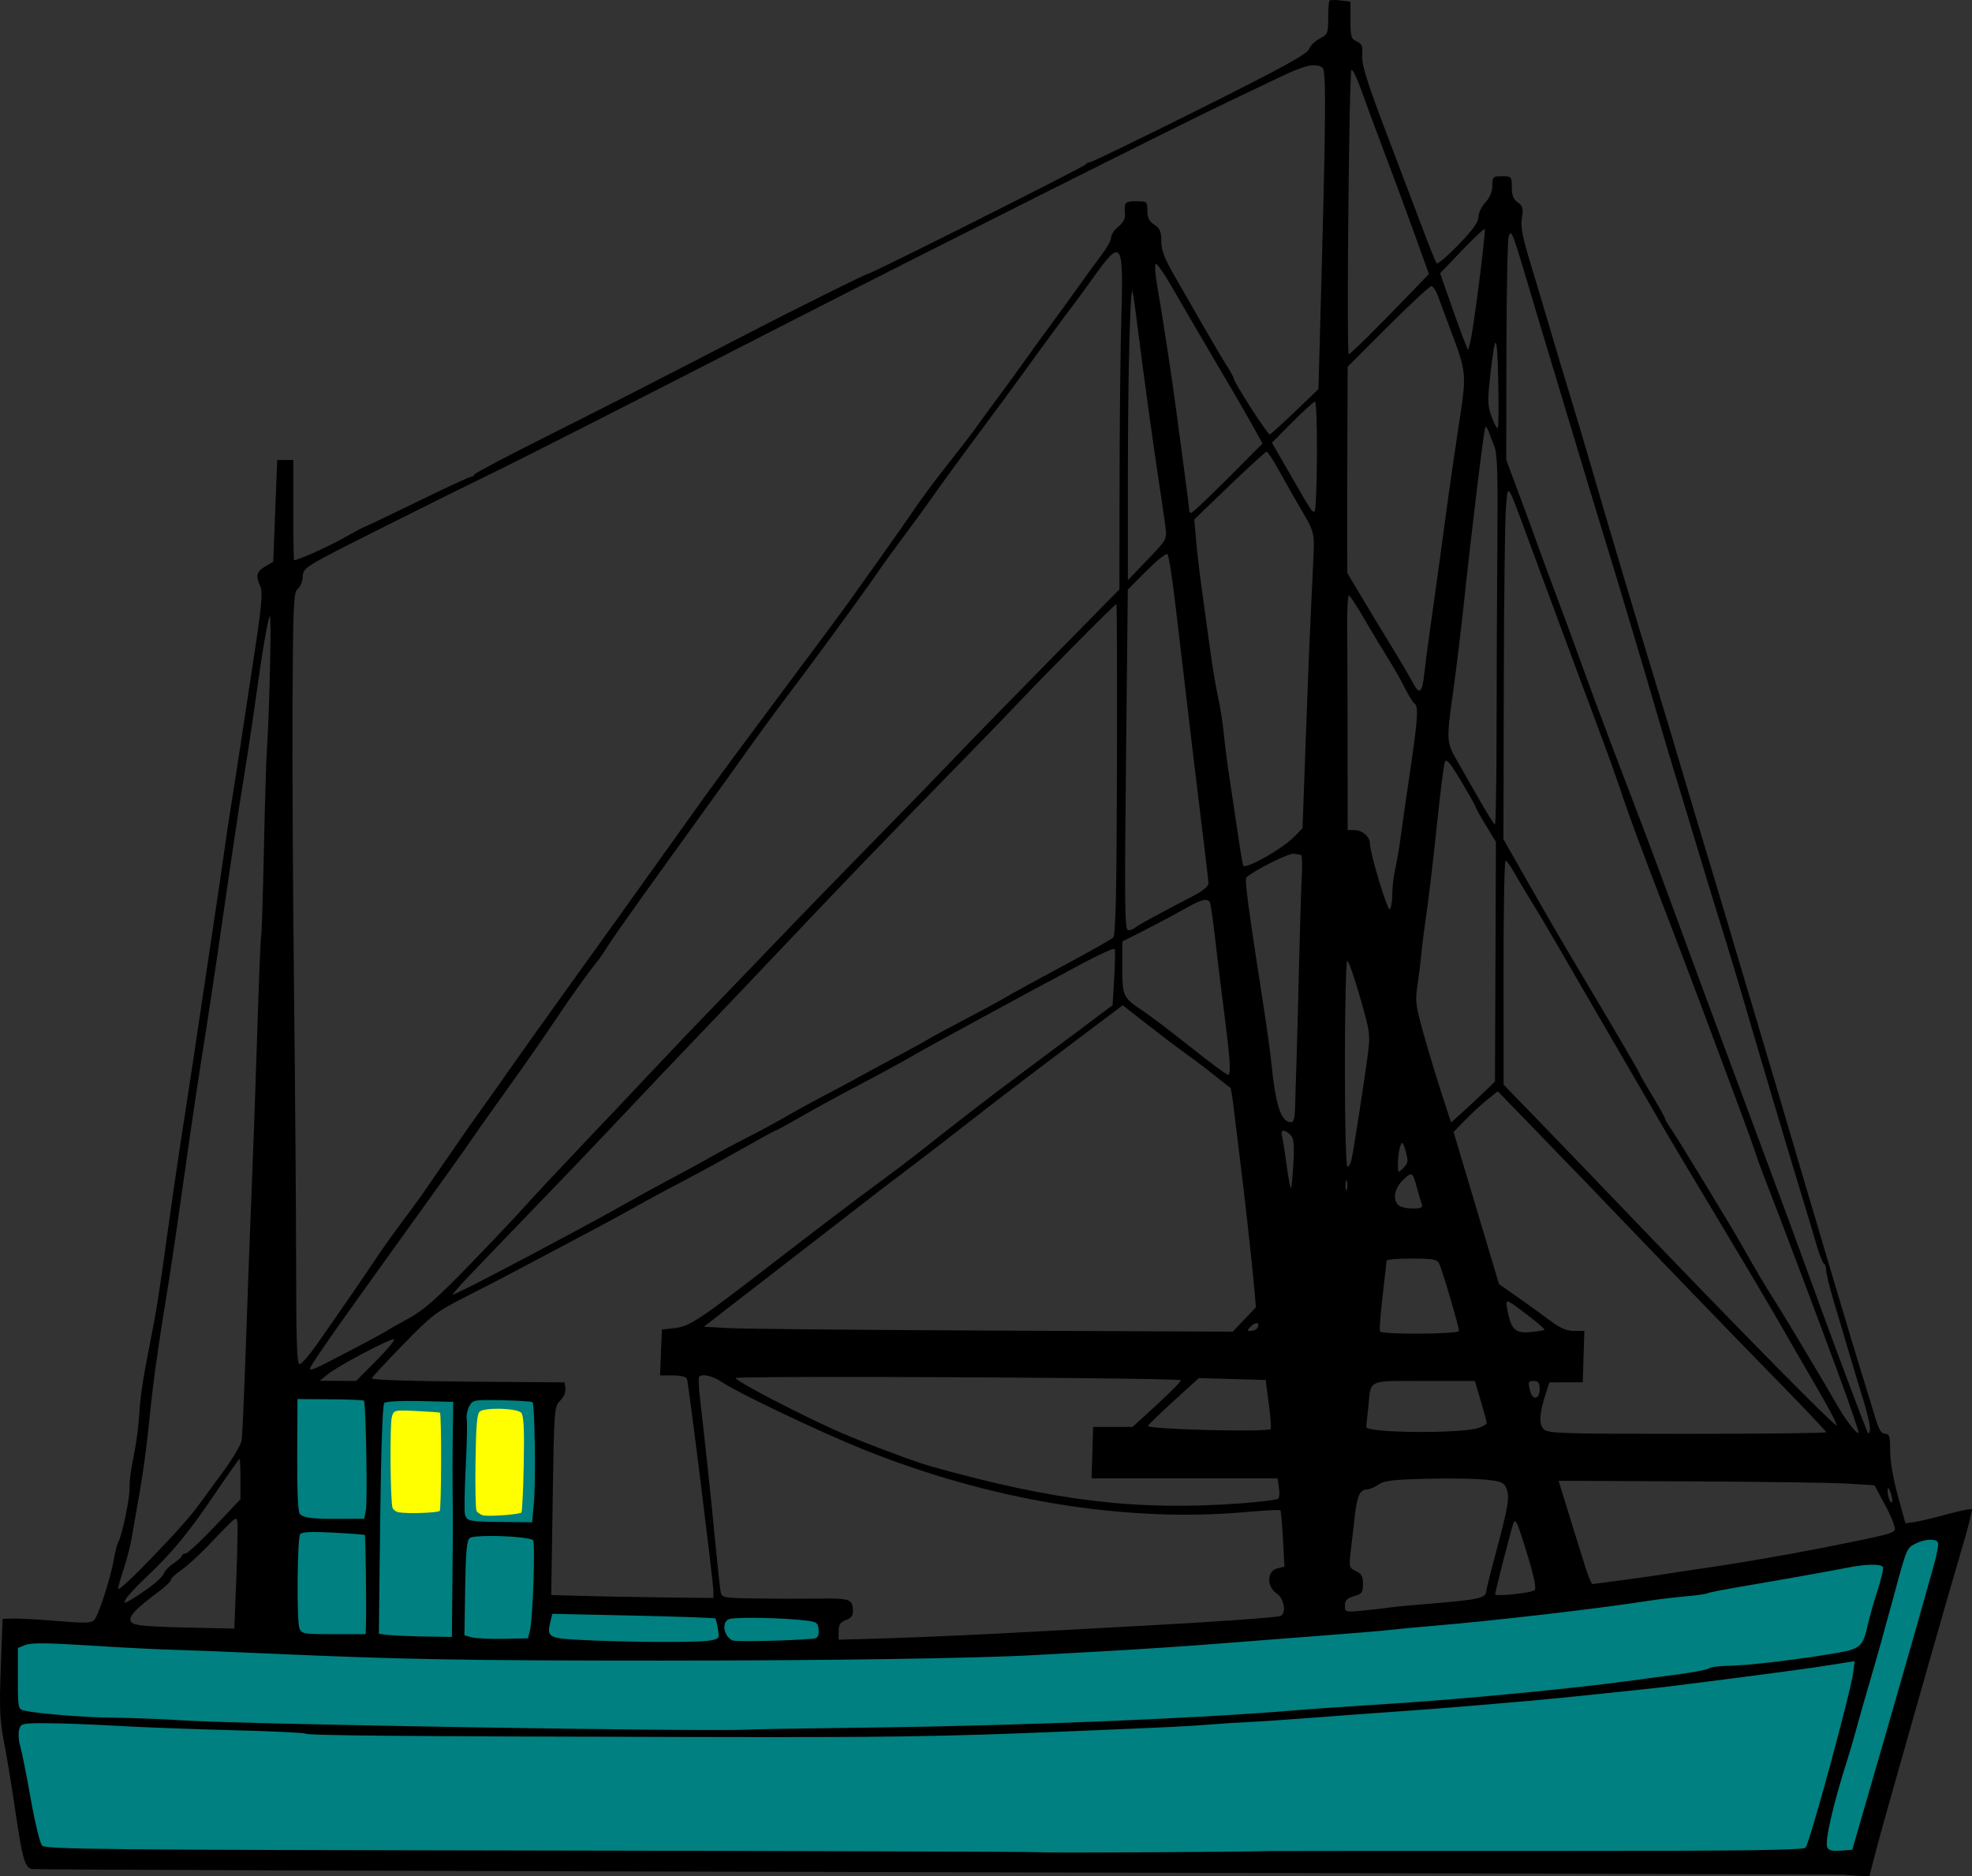 <?xml version="1.0" encoding="UTF-8"?>
<svg version="1.1" viewBox="0 0 945.15 899.13" xmlns="http://www.w3.org/2000/svg">
<rect x="0" y="0" width="945.15" height="899.13" fill="#333333" stroke="none"/>
<g transform="translate(-46.088 -6.203)" stroke-width="1.333">
<path d="m688.63 6.408c-2.589-0.302-4.99-0.266-5.334 0.078-0.344 0.344-0.625 4.11-0.625 8.369 0 7.279-0.245 7.87-4.059 9.842-2.232 1.154-4.579 3.469-5.217 5.146-0.886 2.331-13.219 9.074-52.32 28.604-28.137 14.053-51.841 25.553-52.672 25.553s-1.711 0.45-1.955 1c-0.444 0.998-102.61 52.334-104.15 52.334-0.978 0-36.379 17.601-59.623 29.645-38.377 19.884-65.193 33.58-96 49.033-17.966 9.012-32.867 16.898-33.111 17.521-0.244 0.624-1.01 1.133-1.701 1.133s-12.326 5.4-25.855 12c-13.529 6.6-24.86 12-25.18 12-0.32 0-4.793 2.387-9.939 5.303-7.36 4.171-21.921 10.693-23.881 10.697-0.183 3.6e-4 -0.334-10.8-0.334-24v-24h-3.853-3.856l-1.926 48.793-3.85 2.209c-4.145 2.379-4.665 4.412-2.404 9.375 1.398 3.068 0.709 10.029-3.986 40.291-0.683 4.4-2.498 16.4-4.031 26.666s-3.948 25.866-5.365 34.666c-1.417 8.8-3.227 20.801-4.021 26.668-0.794 5.866-2.32 16.366-3.391 23.332-1.071 6.966-3.767 24.967-5.99 40-4.683 31.665-6.639 44.606-11.189 74-1.816 11.733-4.861 32.735-6.766 46.668-3.619 26.465-5.004 35.15-8.082 50.666-3.452 17.4-4.689 25.712-5.193 34.867-0.276 5.023-1.468 13.698-2.647 19.275-1.179 5.578-2.047 12.177-1.93 14.666 0.227 4.806-3.386 22.513-5.363 26.279-0.648 1.235-1.617 4.946-2.154 8.246-1.375 8.455-7.344 26.975-9.406 29.186-1.425 1.528-4.484 1.618-17.494 0.518-8.671-0.733-18.168-1.267-21.102-1.185l-5.332 0.148-0.869 23.334c-0.735 19.726-0.489 25.292 1.594 36 1.355 6.966 3.77 21.666 5.367 32.666 3.239 22.308 4.527 26.959 7.719 27.871 1.204 0.344 197.2 1.035 435.52 1.535s433.49 1.042 433.67 1.203c0.186 0.161 2.905 0.389 6.039 0.508l5.697 0.215 2.463-9.666c1.355-5.316 5.628-20.766 9.498-34.332 3.87-13.566 11.285-39.668 16.479-58 5.193-18.332 12.112-42.326 15.373-53.314 3.261-10.989 5.655-20.254 5.318-20.59-0.336-0.336-5.846 0.802-12.242 2.531-6.397 1.729-13.431 3.391-15.631 3.695l-4 0.553-3.666-13.248c-2.164-7.818-3.668-16.605-3.668-21.438 0-7.014-0.346-8.189-2.414-8.189-1.808 0-3.037-2.092-4.893-8.334-1.363-4.583-3.897-12.834-5.633-18.334-1.736-5.5-7.697-25.301-13.248-44-5.551-18.699-11.789-39.699-13.861-46.666-2.071-6.966-7.381-24.967-11.799-40-4.418-15.032-11.283-38.134-15.256-51.334-3.973-13.2-7.554-25.199-7.957-26.666-0.71-2.584-8.001-26.93-19.566-65.334-3.092-10.266-6.394-21.366-7.338-24.666-0.944-3.3-5.731-19.202-10.639-35.334-10.904-35.847-21.463-71.245-30.223-101.33-3.63-12.466-8.358-28.367-10.506-35.334-2.148-6.966-6.29-20.766-9.205-30.666-2.915-9.9-7.443-25.053-10.062-33.672-3.66-12.043-4.562-16.925-3.898-21.08 0.732-4.576 0.427-5.715-1.984-7.404-2.092-1.465-2.85-3.395-2.85-7.254 0-5.12-0.124-5.258-4.668-5.258-4.405 0-4.666 0.251-4.666 4.473 0 2.922-1.156 5.719-3.334 8.068-1.833 1.978-3.332 5.13-3.332 7.004 0 2.421-2.774 6.266-9.58 13.285-5.268 5.433-9.961 9.421-10.428 8.859-0.467-0.562-3.34-7.623-6.385-15.689-3.044-8.066-10.961-28.946-17.59-46.398-9.376-24.687-11.974-32.972-11.701-37.32 0.294-4.693-0.131-5.802-2.65-6.918-2.677-1.185-3-2.282-3-10.199v-8.871l-4.707-0.551zm-11.775 31.102c1.151 0.123 2.126 0.483 3.029 1.055 1.924 1.218 1.753 21.8-1.02 122.77l-0.861 31.332-11.121 10.668c-6.117 5.866-11.594 10.842-12.17 11.057-0.957 0.356-17.375-25.136-17.375-26.979 0-0.439-1.607-3.335-3.57-6.438-1.963-3.102-7.009-11.641-11.211-18.975-4.202-7.333-10.396-18.118-13.764-23.967-4.646-8.071-6.121-12.001-6.121-16.303 0-4.574-0.644-6.091-3.334-7.854-2.469-1.618-3.334-3.354-3.334-6.697 0-4.377-0.161-4.514-5.332-4.514-5.448 0-5.863 0.493-5.379 6.394 0.156 1.906-1.046 4.08-3.186 5.764-1.89 1.487-3.436 3.774-3.436 5.082 0 1.308-2.008 5.014-4.459 8.236-2.452 3.222-7.701 10.422-11.666 16-3.965 5.579-9.909 13.774-13.209 18.211-3.3 4.436-8.401 11.481-11.334 15.656-2.933 4.175-9.233 12.834-14 19.24-4.766 6.406-9.267 12.578-10 13.715-0.733 1.137-6.475 8.589-12.758 16.562-6.283 7.973-13.628 17.792-16.322 21.818-2.694 4.026-10.154 14.683-16.576 23.68-6.422 8.996-13.605 19.079-15.961 22.406-2.356 3.327-16.491 22.367-31.41 42.309-14.919 19.942-31.642 42.56-37.16 50.26-8.923 12.453-30.531 42.665-39.93 55.832-1.897 2.659-12.946 18.036-24.551 34.168-11.604 16.133-24.65 34.433-28.988 40.666-4.338 6.233-10.284 14.635-13.213 18.668-2.929 4.033-10.23 14.467-16.227 23.186-14.766 21.47-13.882 20.222-22.305 31.48-4.115 5.5-9.66 13.301-12.322 17.334-4.881 7.394-15.99 23.528-28.277 41.066-3.666 5.234-7.407 9.533-8.312 9.557-1.275 0.033-1.652-10.414-1.672-46.291-0.014-25.482-0.473-85.635-1.02-133.67-0.547-48.031-0.864-110.43-0.703-138.65 0.261-45.874 0.526-51.492 2.486-52.926 1.206-0.882 2.29-3.552 2.41-5.934 0.216-4.287 0.574-4.508 36.182-22.414 19.779-9.946 43.463-21.712 52.629-26.145 15.182-7.342 54.481-27.308 146-74.174 60.622-31.044 185.39-93.684 208-104.42 6.6-3.135 17.767-8.466 24.814-11.848 9.537-4.575 14.585-6.341 18.037-5.973zm16.971 2.156c0.635-0.183 2.634 3.867 4.441 9 1.807 5.133 6.807 18.634 11.111 30 4.304 11.366 10.921 29.259 14.701 39.76l6.873 19.092-10.475 10.865c-5.761 5.975-14.274 14.636-18.918 19.242-4.644 4.607-8.709 8.375-9.031 8.375-1.136 0 0.157-136.01 1.297-136.33zm63.752 76.35c0.053-0.016 0.09-0.012 0.107 0.01 0.287 0.353-0.902 11.742-2.641 25.309-1.739 13.567-3.649 26.466-4.244 28.666l-1.08 4-1.664-4c-0.915-2.2-3.933-10.49-6.705-18.424l-5.039-14.426 10.426-10.883c5.376-5.612 10.041-10.015 10.84-10.252zm12.689 1.982c0.348 0.185 0.755 1.081 1.428 2.801 0.833 2.127 3.091 9.267 5.019 15.867 1.929 6.6 4.425 15.001 5.545 18.668 1.12 3.666 6.72 22.266 12.443 41.332 9.571 31.883 18.627 61.764 23.234 76.668 3.763 12.172 17.973 59.842 22.654 76 2.656 9.166 6.593 22.366 8.746 29.332 2.153 6.966 6.332 20.768 9.285 30.668 2.954 9.9 7.521 24.899 10.15 33.332 2.63 8.433 6.317 20.435 8.193 26.668 3.232 10.738 4.236 14.144 8.846 30 3.998 13.752 15.95 53.886 20.447 68.666 6.473 21.271 7.943 26.161 10.631 35.334 1.289 4.4 2.816 8.199 3.394 8.443 0.578 0.244 1.053 1.657 1.053 3.139 0 1.482 1.551 7.882 3.447 14.223 1.896 6.341 5.224 17.528 7.394 24.861 2.171 7.333 5.466 18.264 7.324 24.291 1.858 6.026 3.124 12.027 2.812 13.334-0.468 1.964-0.711 2.028-1.402 0.375-1.764-4.217-14.738-38.722-20.305-54-15.583-42.765-20.094-55.003-34.654-94-15.374-41.177-31.798-85.529-41.965-113.33-4.942-13.515-9.681-26.054-25.949-68.666-4.2-11-10.541-28.1-14.094-38-3.552-9.9-8.626-23.7-11.275-30.666-2.65-6.967-6.535-17.467-8.635-23.334-2.099-5.866-6.566-18.045-9.926-27.062l-6.107-16.396 0.094-52.27c0.052-28.748 0.541-53.413 1.088-54.807 0.442-1.127 0.734-1.652 1.082-1.467zm-188.82 9.127c2.657 0.674 2.684 9.964 2.1 30.396-0.448 15.662-0.843 51.58-0.879 79.812l-0.066 51.332-32.297 32.811c-17.763 18.044-38.827 39.645-46.805 48-7.978 8.355-26.577 27.498-41.332 42.537-14.755 15.04-33.697 34.539-42.092 43.332-8.394 8.793-22.528 23.488-31.408 32.654s-21.197 22.066-27.369 28.666c-6.172 6.6-21.495 22.8-34.047 36-12.552 13.2-26.019 27.6-29.928 32-3.909 4.4-15.935 17.102-26.723 28.225-15.424 15.904-21.57 21.284-28.771 25.193-5.036 2.733-9.757 5.42-10.49 5.969-0.733 0.549-8.927 4.962-18.207 9.807-16.715 8.726-18.461 9.489-18.461 8.08 0-0.881 9.837-15.223 22.82-33.273 5.274-7.333 11.509-16.032 13.855-19.332 2.346-3.3 12.085-16.853 21.639-30.115 9.554-13.262 18.793-26.264 20.529-28.893 1.737-2.628 8.918-12.778 15.959-22.553 7.041-9.775 17.207-24.373 22.59-32.439 8.233-12.339 15.548-22.532 21.125-29.438 0.638-0.791 2.831-4.091 4.873-7.334 2.042-3.242 14.266-20.502 27.162-38.352s26.147-36.245 29.447-40.879c15.826-22.22 22.573-31.492 29.971-41.184 8.547-11.197 33.108-44.693 39.102-53.328 1.978-2.849 4.496-6.468 5.596-8.045 1.1-1.577 6.21-8.547 11.354-15.488 5.144-6.941 10.377-14.12 11.627-15.953 3.275-4.8 17.601-24.408 27.686-37.891 4.767-6.373 12.216-16.506 16.555-22.516 9.328-12.922 22.943-31.435 25.195-34.262 0.877-1.1 4.37-5.899 7.764-10.666 6.203-8.712 9.861-13.399 11.928-12.875zm18.711 5.529c0.862 0.279 4.128 5.013 7.572 11.023 3.673 6.411 12.513 21.557 19.643 33.656 12.616 21.408 15.208 25.889 21.037 36.377l2.803 5.043-16.584 16.623c-9.12 9.143-17.043 16.623-17.604 16.623-0.561 0-1.022-0.749-1.029-1.666-0.006-0.917-0.914-8.268-2.016-16.334s-2.906-21.567-4.01-30c-2.229-17.024-6.656-46.148-9.277-61.018-0.939-5.326-1.242-9.971-0.674-10.322 0.035-0.022 0.081-0.024 0.139-0.006zm131.96 10.68c0.805 0 2.219 2.1 3.141 4.666 0.922 2.567 2.913 7.967 4.426 12 9.926 26.469 9.627 23.199 4.92 54.26-1.868 12.324-4.224 28.707-5.236 36.406-1.92 14.609-4.775 35.332-7.992 58-1.041 7.333-2.268 16.783-2.728 21-0.896 8.201-2.221 9.47-4.879 4.668-4.042-7.305-6.173-10.923-12.434-21.117-3.667-5.97-9.554-15.703-13.082-21.625l-6.414-10.768-0.057-15.412c-0.03-8.476 0.007-30.73 0.082-49.451l0.137-34.039 19.326-19.293c10.629-10.612 19.986-19.295 20.791-19.295zm-143.29 2.379c0.225 0.225 1.332 7.88 2.461 17.014 2.459 19.888 7.956 59.699 10.67 77.273 1.076 6.967 2.295 15.366 2.709 18.666 0.746 5.953 0.678 6.079-8.623 15.793l-9.373 9.791v-51.248c0-45.854 1.051-88.395 2.156-87.289zm174.11 24.77c0.613 0.121 0.972 6.104 1.236 17.98 0.275 12.355 0.166 22.669-0.242 22.92-0.408 0.251-1.726-2.204-2.932-5.455-1.864-5.029-1.987-7.757-0.824-18.254 1.282-11.571 2.149-17.312 2.762-17.191zm-86.586 28.184c0.592 0 1.01 11.694 0.932 25.984-0.079 14.291-0.578 26.252-1.109 26.58-1.122 0.693-1.229 0.528-12.162-18.451l-8.305-14.414 9.785-9.85c5.381-5.417 10.267-9.85 10.859-9.85zm81.773 12.178c0.372-0.051 0.952 0.75 1.383 1.965 0.492 1.388 1.731 4.61 2.754 7.156 1.482 3.69 1.786 13.167 1.5 46.666-0.198 23.119-0.374 62.887-0.391 88.369-0.016 25.483-0.366 46.334-0.777 46.334-0.412 0-3.712-5.236-7.334-11.633-3.621-6.397-8.507-14.947-10.855-19-5.073-8.754-5.129-9.802-1.84-33.195 1.406-9.995 3.548-27.473 4.762-38.84 4.102-38.406 10.015-87.111 10.652-87.748 0.044-0.044 0.093-0.067 0.146-0.074zm-104.94 11.822c0.508 0 3.16 4.05 5.893 9 2.733 4.95 6.543 11.7 8.469 15 9.198 15.765 8.664 13.636 7.834 31.168-1.754 37.053-2.073 44.673-3.512 84.059l-1.508 41.225-4.178 4.258c-5.677 5.785-23.429 15.74-24.234 13.59-0.336-0.897-1.482-7.631-2.547-14.965-1.065-7.333-2.816-19.033-3.889-26-1.073-6.966-2.357-16.867-2.852-22-0.495-5.133-1.738-13.088-2.762-17.676-1.024-4.588-2.734-14.788-3.801-22.666-1.066-7.878-2.821-20.625-3.898-28.324-1.077-7.7-2.355-18.549-2.838-24.107l-0.877-10.105 16.887-16.227c9.288-8.924 17.304-16.229 17.812-16.229zm115.83 18.904c0.991-0.403 3.28 6.17 10.264 25.096 9.067 24.571 22.445 60.648 31.396 84.668 7.537 20.223 9.376 25.364 14.541 40.666 2.104 6.233 9.252 25.433 15.885 42.666 6.633 17.233 15.761 41.234 20.283 53.334 19.429 51.981 24.223 64.968 25.834 70 0.939 2.933 3.235 9.234 5.102 14 6.066 15.485 23.344 61.31 34.371 91.158 5.924 16.036 10.516 29.412 10.205 29.723-0.869 0.869-6.448-6.456-10.896-14.303-2.2-3.881-5.2-9.033-6.666-11.447-1.467-2.415-6.147-10.258-10.398-17.428-4.252-7.17-9.462-15.737-11.576-19.037-4.534-7.075-11.328-18.519-15.439-26-4.197-7.638-32.294-53.842-35.352-58.137-1.413-1.984-2.568-4.006-2.568-4.494 0-0.488-2.7-5.335-6-10.771-3.3-5.436-6-10.141-6-10.453 0-0.535-15.178-26.402-32.945-56.145-4.381-7.333-13.462-22.998-20.178-34.811l-12.209-21.479 0.164-75.189c0.091-41.352 0.571-79.388 1.066-84.521 0.396-4.103 0.523-6.854 1.117-7.096zm-163.53 30.141c0.067 0.005 0.119 0.025 0.156 0.062 0.592 0.592 2.271 11.237 3.731 23.652 7.218 61.408 11.07 93.696 13.352 111.91 1.378 11 2.53 20.987 2.559 22.193 0.032 1.32-2.736 3.65-6.947 5.85-19.878 10.383-27.118 14.335-28.268 15.424-0.697 0.66-2.145 1.199-3.219 1.199-1.702 0-1.84-10.461-1.084-81.615l0.867-81.615 8.967-9.035c4.623-4.659 8.884-8.1 9.887-8.023zm87.148 19.871c0.544 0.137 3.881 5.237 7.416 11.334 3.535 6.096 8.552 14.447 11.146 18.557 2.595 4.109 6.259 10.535 8.141 14.281 1.881 3.746 4 7.169 4.709 7.607 1.988 1.229 1.575 7.498-2.152 32.705-1.892 12.796-3.958 27.182-4.592 31.967-0.633 4.784-1.771 11.384-2.527 14.666s-1.388 8.783-1.406 12.223c-0.018 3.44-0.567 6.583-1.219 6.986-1.148 0.71-9.485-26.966-9.482-31.479 0.002-3.241-3.682-6.43-7.428-6.43h-3.238l-0.039-41.666c-0.021-22.916-0.101-48.268-0.178-56.334-0.077-8.066 0.305-14.555 0.85-14.418zm-111.48 4.104c0.267 0.174 0.39 35.867 0.271 79.314-0.162 59.56-0.61 79.371-1.818 80.508-0.882 0.829-9.403 5.693-18.936 10.807-18.486 9.916-28.219 15.253-34.668 19.016-2.2 1.284-10.6 5.8-18.666 10.035-8.067 4.235-15.267 8.131-16 8.656-0.733 0.525-7.333 4.161-14.666 8.08-7.333 3.918-16.333 8.784-20 10.811-3.667 2.026-10.867 5.872-16 8.547-5.133 2.674-13.264 7.146-18.066 9.938-4.802 2.791-12.924 7.179-18.047 9.75-5.123 2.571-13.193 6.888-17.934 9.594-4.741 2.705-13.421 7.438-19.287 10.516-5.867 3.078-15.166 8.17-20.666 11.312-12.028 6.873-43.866 23.958-66.371 35.617-9.003 4.664-16.752 8.48-17.219 8.48-0.467 0 3.301-4.309 8.371-9.576 5.07-5.268 10.418-10.853 11.885-12.412 1.466-1.559 11.068-11.523 21.334-22.141 10.266-10.617 24.023-24.981 30.57-31.92 25.509-27.033 35.138-37.176 49.348-51.98 8.111-8.45 24.648-25.84 36.748-38.641 26.729-28.278 50.558-53.027 80.857-83.979 12.572-12.842 25.786-26.467 29.363-30.275 13.824-14.717 49.135-50.357 49.596-50.057zm-405.71 5.793c0.828-0.798-0.24 46.888-1.43 63.855-0.334 4.766-0.989 26.667-1.455 48.666-0.466 21.999-1.05 40.343-1.299 40.762-0.249 0.419-1.092 21.12-1.871 46-0.779 24.88-2.007 59.339-2.727 76.572-0.72 17.233-1.944 50.233-2.721 73.332-0.777 23.099-1.706 43.742-2.064 45.869-0.358 2.127-4.376 8.9-8.93 15.051-4.553 6.151-10.08 13.681-12.279 16.732-2.2 3.052-8.199 10.008-13.332 15.457-15.51 16.466-24.669 25.283-24.635 23.713 0.018-0.818 1.223-5.043 2.676-9.387 1.453-4.344 3.214-11.245 3.912-15.334 0.699-4.089 2.433-14.035 3.853-22.102 1.421-8.066 3.27-21.567 4.107-30 2.193-22.075 4.118-35.937 10.094-72.666 1.074-6.6 4.355-29.101 7.291-50 2.936-20.899 6.86-47.3 8.721-58.666 1.86-11.366 6.06-39.268 9.332-62 3.271-22.733 6.856-47.034 7.965-54 1.109-6.967 2.923-18.367 4.031-25.334 1.108-6.966 2.877-18.966 3.932-26.666 3.042-22.212 5.914-38.974 6.828-39.855zm563.86 69.299c1.018 0.115 2.957 2.893 7.096 9.818 3.815 6.384 6.938 11.934 6.938 12.332 0 0.398 2.189 4.328 4.865 8.732l4.865 8.01-0.229 57.416-0.227 57.416-4.305 4.189c-2.367 2.304-7.103 6.718-10.523 9.812l-6.219 5.627-4.266-13.066c-2.346-7.186-6.257-20.086-8.69-28.668-4.019-14.179-4.306-16.37-3.158-24 0.695-4.618 1.529-11.396 1.853-15.062 0.324-3.667 1.474-12.667 2.557-20 1.083-7.333 3.273-25.934 4.867-41.334 1.594-15.4 3.312-29.128 3.816-30.506 0.182-0.498 0.418-0.755 0.758-0.717zm-73.164 44.543c1.392 0.261 2.963 0.522 3.492 0.578 0.529 0.056 0.7 4.752 0.381 10.436-0.319 5.683-0.925 25.333-1.346 43.666-0.421 18.333-0.97 39.033-1.221 46-0.251 6.967-0.527 16.117-0.615 20.334-0.114 5.454-0.679 7.666-1.955 7.666-4.79 0-7.398-7.89-9.475-28.666-0.44-4.4-1.959-15.501-3.377-24.668-8.107-52.42-9.514-63.037-8.488-64.033 3.206-3.113 20.412-11.724 22.604-11.312zm101.53 3.357c0.55 0.006 2.417 2.555 4.148 5.666 1.732 3.111 5.393 9.257 8.135 13.656 2.743 4.4 8.279 13.7 12.303 20.666 9.733 16.852 25.059 43.264 28.561 49.217 3.19 5.423 20.979 36.037 24.473 42.117 1.264 2.2 12.211 20.5 24.328 40.666 12.116 20.166 25.619 42.968 30.006 50.668 4.386 7.7 12.302 21.396 17.588 30.436 5.286 9.04 9.427 16.935 9.201 17.543-0.423 1.14-44.903-43.972-99.82-101.24-17.191-17.926-37.69-39.227-45.553-47.334l-14.295-14.74-0.037-53.666c-0.021-29.516 0.413-53.661 0.963-53.656zm-143.54 18.768c0.836 0.057 1.391 0.437 1.801 1.1 0.412 0.666 1.647 9.216 2.744 19 1.097 9.784 2.84 24.089 3.871 31.789 1.031 7.7 2.237 18.05 2.68 23 0.484 5.415 0.295 9-0.475 9-0.703 0-8.658-5.886-17.678-13.078-9.019-7.192-19.4-15.075-23.066-17.518-9.75-6.496-10-7.022-10-20.979v-12.396l10.334-5.213c5.683-2.867 14.141-7.375 18.795-10.016 5.964-3.385 9.156-4.815 10.994-4.689zm-43.783 23.531c0.288 0.562 0.178 6.851-0.242 13.971l-0.764 12.945-18 13.506c-9.9 7.428-23 17.203-29.109 21.721-10.319 7.63-30.505 23.231-46.225 35.725-3.666 2.914-11.767 9.039-18 13.607-10.58 7.755-30.001 22.481-48.666 36.9-38.505 29.746-42.633 32.496-49.996 33.314l-5.996 0.668-0.457 11-0.455 11h6.16c3.729 0 6.391 0.657 6.742 1.666 0.8 2.295 12.668 97.551 12.668 101.68v3.324l-23.666-0.285c-13.016-0.157-30.504-0.476-38.859-0.711l-15.193-0.428 0.684-45.111c0.669-44.212 0.74-45.171 3.607-48.037 1.673-1.673 2.747-4.173 2.51-5.842l-0.414-2.92-46.439-0.35c-26.905-0.203-46.254-0.857-46-1.555 0.241-0.662 7.063-8.005 15.16-16.316 13.708-14.071 15.775-15.646 30-22.859 8.402-4.261 19.478-9.994 24.611-12.74 5.133-2.747 16.534-8.789 25.334-13.428 15.798-8.327 22.963-12.204 36-19.484 3.666-2.048 12.368-6.703 19.334-10.346 6.966-3.642 19.373-10.44 27.57-15.105 8.197-4.665 15.202-8.482 15.562-8.482s5.788-2.964 12.061-6.586c6.272-3.623 19.071-10.607 28.439-15.521 9.368-4.914 20.334-10.878 24.367-13.252 7.183-4.228 54.701-30.078 82.906-45.102 7.832-4.172 14.477-7.125 14.766-6.562zm111.48 5.689c0.632 0 3.399 7.902 6.148 17.561 4.88 17.14 4.964 17.819 3.549 28.334-1.824 13.547-6.584 44.242-7.615 49.105-0.428 2.017-1.329 3.668-2.004 3.668-0.726 0-1.227-20.173-1.227-49.334 0-27.133 0.517-49.334 1.148-49.334zm-107.62 21.279 11.57 9.064c6.364 4.984 14.873 11.424 18.906 14.311 4.033 2.886 10.333 7.663 14 10.613 3.667 2.95 6.878 5.484 7.137 5.631 0.259 0.147 0.985 4.655 1.613 10.018 0.628 5.363 2.045 16.952 3.148 25.752 2.304 18.369 5.571 47.994 6.691 60.666l0.768 8.666-5.566 5.854-5.566 5.852-114.78-0.52c-63.126-0.285-120.15-0.819-126.72-1.186l-11.939-0.666 10.607-8.254c5.833-4.54 23.507-18.21 39.273-30.375 15.766-12.166 29.566-22.855 30.666-23.752s9.2-7.069 18-13.719c8.8-6.649 22.3-17.058 30-23.127 7.7-6.069 27.094-20.889 43.096-32.932l29.096-21.896zm179.73 41.227 19.705 20.328c10.838 11.18 21.806 22.521 24.373 25.201 33.57 35.06 70.101 72.889 92.244 95.523 11.599 11.856 21.09 21.907 21.09 22.334 0 0.427-29.959 0.775-66.572 0.775-60.435 0-66.777-0.205-68.801-2.228-2.421-2.421-2.094-7.776 1.055-17.326l1.685-5.111 15.967-0.051 0.383-12.309 0.383-12.309h-4.926c-3.64 0-6.701-1.332-11.717-5.104-3.734-2.808-10.722-7.855-15.527-11.215l-8.738-6.107-10.887-36.445-10.889-36.447 5.625-5.783c3.094-3.181 7.857-7.572 10.586-9.756l4.961-3.971zm-102.6 18.908c0.776 0.035 1.928 0.694 3.223 1.988 1.658 1.658 1.942 4.34 1.43 13.555-0.352 6.319-0.873 11.723-1.158 12.008-0.285 0.285-1.232-4.765-2.103-11.223-0.872-6.457-1.879-12.791-2.238-14.074-0.429-1.535-0.032-2.294 0.848-2.254zm56.803 5.896c0.443-0.043 0.888 1.172 1.682 4.006 1.316 4.696 1.179 5.627-1.158 7.965-2.64 2.64-2.646 2.632-2.553-2.65 0.052-2.913 0.574-6.496 1.158-7.963 0.34-0.853 0.605-1.332 0.871-1.357zm4.098 14.998c1.173-0.034 1.759 1.959 3.051 6.775 0.848 3.163 1.875 6.614 2.279 7.668 0.562 1.465-0.493 1.916-4.475 1.916-2.865 0-5.929-0.72-6.809-1.6-2.829-2.829-1.803-8.219 2.305-12.096 1.767-1.668 2.846-2.641 3.648-2.664zm-30.955 2.744c0.097-0.012 0.21 0.195 0.326 0.641 0.338 1.297 0.314 3.097-0.051 4-0.365 0.903-0.64-0.159-0.613-2.359 0.018-1.444 0.152-2.259 0.338-2.281zm31.354 37.615c10.023 0 12.154 0.375 13.193 2.332 1.369 2.579 9.521 30.286 9.521 32.361 0 1.573-36.862 1.813-37.83 0.246-0.36-0.583 0.192-8.233 1.227-17 1.035-8.767 1.893-16.389 1.908-16.939 0.015-0.55 5.406-1 11.98-1zm45.939 20.611c1.003-0.117 3.833 2.075 10.514 7.146 4.256 3.231 7.508 6.107 7.225 6.391-0.283 0.283-3.328 0.778-6.764 1.1-7.176 0.673-9.287-1.341-10.951-10.441-0.479-2.617-0.804-4.105-0.023-4.195zm-120.17 10.357c0.876 0.032 1.214 0.852 0.334 2.275-0.483 0.782-1.872 1.422-3.086 1.422-2.035 0-2.032-0.175 0.047-2.254 1.016-1.016 2.023-1.468 2.705-1.443zm-413.59 7.697c0.99 0-2.67 4.5-8.133 10l-9.932 10-8.701-0.047-8.699-0.049 3.902-3.189c4.686-3.83 29.015-16.715 31.562-16.715zm148.13 17.295c2.324-0.179 6.049 1.12 9.545 3.496 7.234 4.916 46.386 23.541 66.873 31.812 60.963 24.613 125.62 35.29 183.25 30.262 9.128-0.796 16.831-1.214 17.119-0.926 0.288 0.288 0.852 6.483 1.254 13.768l0.73 13.246-3.518 0.883c-4.948 1.242-5.064 8.843-0.184 12.041 3.615 2.368 4.752 9.717 1.668 10.785-2.029 0.703-32.956 2.883-66.334 4.676-13.566 0.729-40.867 2.201-60.666 3.273s-46.951 2.271-60.334 2.662l-24.334 0.711v-4.025c0-3.067 0.794-4.327 3.334-5.293 3.257-1.238 3.948-2.61 3.357-6.666-0.49-3.365-2.871-3.917-16.023-3.713-6.966 0.108-20.307 0.088-29.643-0.045-16.449-0.234-16.992-0.335-17.566-3.242-0.326-1.65-1.569-13.2-2.762-25.666-1.927-20.137-3.883-38.539-7.193-67.684-0.563-4.959-0.732-9.311-0.375-9.668 0.403-0.403 1.022-0.628 1.797-0.688zm82.891 0.785c62.226 0.109 145.35 0.794 146.18 1.561 0.367 0.338-4.679 5.508-11.213 11.488l-11.881 10.871h-9.453-9.453l-0.383 12.334-0.383 12.332h44.564 44.566l0.674 4.334c0.371 2.383 0.244 4.798-0.283 5.367-0.527 0.569-8.712 1.602-18.189 2.295-49.773 3.64-89.006-1.082-148.88-17.918-7.928-2.229-34.543-12.299-45.021-17.035-19.463-8.796-48-23.717-48-25.096 0-0.457 29.813-0.599 67.148-0.533zm154.85 0.52 32 0.926 1.494 11.236c0.823 6.181 1.238 11.688 0.922 12.238-0.959 1.668-59.527 0.193-58.846-1.482 0.236-0.58 5.83-5.974 12.43-11.986l12-10.932zm98.941 1.383c2.58 0.002 5.56 0.018 9.006 0.018h24.33l2.865 9.666c1.576 5.316 2.864 10.045 2.861 10.506-0.002 0.461-1.655 1.468-3.672 2.236-7.714 2.941-54.562 2.588-54.15-0.408 0.101-0.733 0.568-5.076 1.037-9.65 1.198-11.697-0.34-12.379 17.723-12.367zm61.725 0.018c2.074 0 2.666 0.889 2.666 4 0 4.766-3.287 5.497-4.492 1-1.22-4.553-1.057-5 1.826-5zm-620.46 37.334c0.252 0 0.456 4.349 0.455 9.666l-0.002 9.666-12.332 13.029c-6.782 7.166-13.081 13.016-13.998 13-0.917-0.016-1.668 0.421-1.67 0.971-0.002 0.55-1.806 2.201-4.008 3.668-2.202 1.467-4.33 3.682-4.729 4.922-0.398 1.24-3.584 4.31-7.08 6.822h-0.002c-3.497 2.512-7.711 5.293-9.367 6.18-2.721 1.456-2.887 1.376-1.707-0.828 0.718-1.342 4.814-5.752 9.102-9.801 12.878-12.161 20.558-21.421 33.023-39.807 6.521-9.619 12.063-17.488 12.314-17.488zm577.21 9.412c8.4-0.035 16.485 0.172 20.061 0.555 7.769 0.832 8.809 1.296 10.031 4.481 1.547 4.034 0.763 8.539-5.604 32.219-2.268 8.433-4.176 16.136-4.24 17.117-0.186 2.826-4.412 3.763-24.34 5.387-10.266 0.837-20.167 1.763-22 2.061-1.833 0.298-7.382 0.94-12.332 1.428-8.889 0.875-9 0.847-9-2.359 0-2.519 0.97-3.526 4.332-4.49 3.811-1.093 4.334-1.797 4.334-5.842 0-3.617-0.728-4.946-3.408-6.231-3.336-1.599-3.385-1.826-2.322-10.686 0.597-4.978 1.454-12.351 1.904-16.385 0.984-8.806 2.468-12 5.576-12 1.277 0 3.806-1.045 5.619-2.322 2.683-1.891 6.97-2.415 23.039-2.814 2.715-0.067 5.55-0.106 8.35-0.117zm55.01 1.09 63.117 0.281c34.713 0.155 68.779 0.642 75.699 1.082l12.582 0.801 5.213 9.701c2.867 5.336 4.892 10.536 4.5 11.557-0.693 1.807-3.641 2.55-34.213 8.621-15.989 3.175-41.919 7.66-54.666 9.455-4.767 0.671-12.567 1.846-17.334 2.609-4.766 0.764-15.266 2.284-23.332 3.379-8.066 1.095-15.008 1.995-15.424 2-0.416 0.006-2.039-4.038-3.603-8.988-2.574-8.14-9.24-29.642-11.602-37.416l-0.938-3.082zm157.92 3.488c0.228-0.003 0.597 0.629 1.103 1.895 0.708 1.77 1.079 3.841 0.826 4.6-0.585 1.754-2.309-2.638-2.197-5.594 0.023-0.598 0.112-0.898 0.268-0.9zm-791.9 14.713c0.447 0.01 0.526 0.633 0.701 1.488 0.267 1.301 0.051 13.34-0.479 26.754l-0.963 24.387-12.855-0.273c-32.004-0.683-35.898-1.046-36.816-3.439-0.903-2.354 2.506-5.884 13.797-14.287 2.956-2.2 5.406-4.599 5.445-5.332 0.039-0.733 2.241-2.812 4.894-4.619 2.653-1.807 8.5-7.123 12.992-11.812 9.528-9.947 12.299-12.888 13.283-12.865zm613.06 1.148c0.954 0.141 2.509 4.71 6.723 18.641 2.361 7.807 3.494 13.649 2.781 14.361-1.387 1.387-19.012 3.277-19.012 2.039 0-1.254 7.892-31.94 8.803-34.227 0.218-0.547 0.438-0.854 0.705-0.814z"/>
<path d="m188.67 676.67-0.121 27.014c-0.081 18.044 0.362 27.403 1.334 28.189 2.253 1.823 5.816 2.237 18.77 2.182l11.982-0.051 0.805-4c0.841-4.174 0.016-51.579-0.914-52.561-0.293-0.309-7.58-0.61-16.193-0.668l-15.662-0.105zm90.059 0.471c-5.921 0.061-6.524 0.693-7.754 3.006-0.933 1.755-1.46 4.571-1.172 6.258 0.288 1.687 0.058 12.038-0.512 23.004-0.569 10.966-0.73 21.104-0.357 22.529 0.852 3.26 2.058 3.496 18.637 3.648l13.566 0.125 0.857-9.52c0.943-10.471 0.423-46.89-0.686-47.996-0.383-0.382-6.984-0.817-14.668-0.967-3.376-0.066-5.939-0.108-7.912-0.088zm-37.73 0.434c-5.95 0.054-10.181 0.417-10.748 0.984-0.794 0.794-1.562 22.834-1.947 55.947l-0.637 54.637 4.502 0.551c2.476 0.303 10.354 0.646 17.504 0.764l13 0.213 0.148-16.332c0.082-8.983 0.203-22.033 0.271-29 0.068-6.967 0.039-17.767-0.064-24s-0.077-18.534 0.061-27.334l0.25-16-15.889-0.377c-2.293-0.054-4.468-0.071-6.451-0.053zm-44.818 62.801c-3.961 0.03-5.82 0.388-6.266 1.109-1.348 2.181-1.658 41.133-0.357 44.854 1.006 2.877 1.678 3 16.414 3h15.367l0.139-4.334c0.271-8.442-0.155-42.794-0.535-43.174-0.212-0.212-7.061-0.734-15.217-1.16-4.036-0.211-7.169-0.313-9.545-0.295zm85.447 1.9c-5.103-0.011-9.424 0.282-10.355 0.98-1.473 1.104-1.966 6.388-2.244 24.012l-0.355 22.596 3.332 0.961c1.833 0.529 8.697 0.859 15.252 0.736l11.918-0.223 0.945-4c1.349-5.71 2.561-41.162 1.467-42.924-0.778-1.253-11.455-2.119-19.959-2.139zm689.33 1.797c-2.067 0.077-4.616 0.723-6.908 1.908-4.068 2.104-4.136 2.264-10.029 24.023-4.899 18.088-7.887 28.797-11.35 40.666-4.183 14.34-4.978 17.136-7.207 25.334-1.096 4.033-2.952 10.333-4.123 14-6.638 20.778-10.668 38.341-9.498 41.391 0.594 1.549 2.272 1.99 6.408 1.688l5.606-0.412 3.078-10.666c1.694-5.867 6.99-24.166 11.77-40.666 8.417-29.061 19.363-67.456 24.355-85.432 1.339-4.821 2.2-9.472 1.912-10.334-0.362-1.086-1.947-1.577-4.014-1.5zm-27.852 11.988c-2.969 0.046-6.904 0.501-11.252 1.353-8.798 1.726-31.442 5.756-51.463 9.16-8.221 1.398-15.421 2.828-16 3.18-0.579 0.352-5.253 1.007-10.387 1.455s-13.233 1.421-18 2.16c-24.825 3.848-72.496 9.392-102.67 11.941-8.433 0.713-18.034 1.62-21.334 2.018s-17.7 1.603-32 2.676c-14.3 1.073-37.099 2.837-50.666 3.922-13.567 1.085-37.266 2.662-52.666 3.504-15.4 0.842-30.7 1.692-34 1.889-26.725 1.593-100.22 2.686-180.67 2.686-93.508 0-124.08-0.558-188.67-3.445-17.233-0.77-37.634-1.572-45.334-1.781-7.7-0.21-25.7-1.138-40-2.064-18.965-1.228-26.991-1.292-29.666-0.23l-3.668 1.455v14.676c0 14.132 0.111 14.697 3 15.338 6.934 1.537 29.36 3.315 43 3.408 8.067 0.055 23.367 0.654 34 1.328 29.526 1.873 254.71 5.515 270 4.367 2.2-0.165 28.899-0.604 59.332-0.977 70.045-0.857 155.29-4.298 201.33-8.127 9.573-0.796 17.397-1.341 48-3.334 35.354-2.302 83.947-6.941 112-10.693 5.5-0.736 16.554-2.201 24.564-3.258 8.011-1.056 14.912-2.389 15.334-2.959 0.422-0.57 4.368-1.109 8.768-1.199 9.66-0.197 28.223-2.289 47.803-5.387 16.274-2.575 17.01-3.121 19.537-14.451 0.818-3.667 2.936-11.099 4.705-16.518s2.898-10.369 2.508-11c-0.48-0.777-2.482-1.138-5.451-1.092zm-632.28 23.52-0.863 3.439c-1.943 7.742-1.15 8.253 14.053 9.057 21.237 1.122 56.014 1.338 61.795 0.383 5.012-0.828 5.124-0.968 4.391-5.484-0.414-2.549-0.992-4.875-1.285-5.168s-17.982-0.913-39.311-1.379l-38.779-0.848zm95.693 1.926c-5.555-9.1e-4 -9.939 0.205-11.074 0.641-3.719 1.427-2.397 8.577 1.891 10.229 2.092 0.806 36.706-0.187 39.756-1.141 1.044-0.326 1.585-2.039 1.334-4.223-0.401-3.487-0.864-3.716-9.09-4.518-6.595-0.642-15.674-0.987-22.816-0.988zm528.47 20.76-6.494 1.029c-3.571 0.567-9.492 1.483-13.158 2.037-10.609 1.603-68.597 9.093-76.666 9.902-4.033 0.405-16.035 1.67-26.668 2.811-10.633 1.141-25.632 2.615-33.332 3.275-7.7 0.66-20.901 1.792-29.334 2.514-8.433 0.722-24.633 1.957-36 2.744-11.367 0.787-29.666 2.131-40.666 2.988-11 0.857-23.416 1.69-27.59 1.852-4.174 0.162-12.274 0.678-18 1.145-11.114 0.906-18.929 1.286-69.078 3.363-62.331 2.582-83.719 2.9-180.67 2.688-139.24-0.304-183.3-0.689-184.8-1.611-0.718-0.444-16.582-1.188-35.254-1.656-18.672-0.468-43.55-1.408-55.283-2.09-11.733-0.682-26.871-1.243-33.641-1.246-11.947-7e-3 -12.332 0.091-13.127 3.258-0.45 1.794-0.211 5.244 0.531 7.666s2.993 13.704 5.004 25.07c2.01 11.367 4.482 21.566 5.492 22.666 1.616 1.761 29.869 2.041 236.12 2.346 128.86 0.19 237.59 0.562 241.62 0.824 5.636 0.367 96.167-0.104 110-0.572 1.467-0.05 59.667-0.074 129.33-0.057 97.674 0.025 127-0.34 128.14-1.588 1.992-2.188 21.776-74.943 22.885-84.154l0.627-5.203z" fill="#008080"/>
<path d="m284.93 681.31c-3.782-0.025-7.396 0.359-8.771 1.23-1.423 0.901-1.914 6.293-2.168 23.838-0.18 12.47 0.047 23.245 0.506 23.947 0.458 0.702 1.734 1.605 2.834 2.008 2.117 0.775 17.533-0.293 18.666-1.293 0.367-0.324 0.868-10.767 1.113-23.207 0.322-16.286-0.003-23.162-1.162-24.559-1.016-1.224-6.155-1.933-11.018-1.965zm-45.453 0.846c-4.632-0.049-4.9 0.604-5.584 3.115-1.018 3.735-0.735 40.728 0.332 43.51 0.366 0.955 1.642 1.919 2.834 2.144 4.146 0.783 18.828 0.297 19.779-0.654 0.814-0.814 0.92-46.315 0.109-47.082-0.156-0.148-5.199-0.504-11.207-0.793-2.691-0.129-4.72-0.224-6.264-0.24z" fill="#ff0"/>
</g>
</svg>
